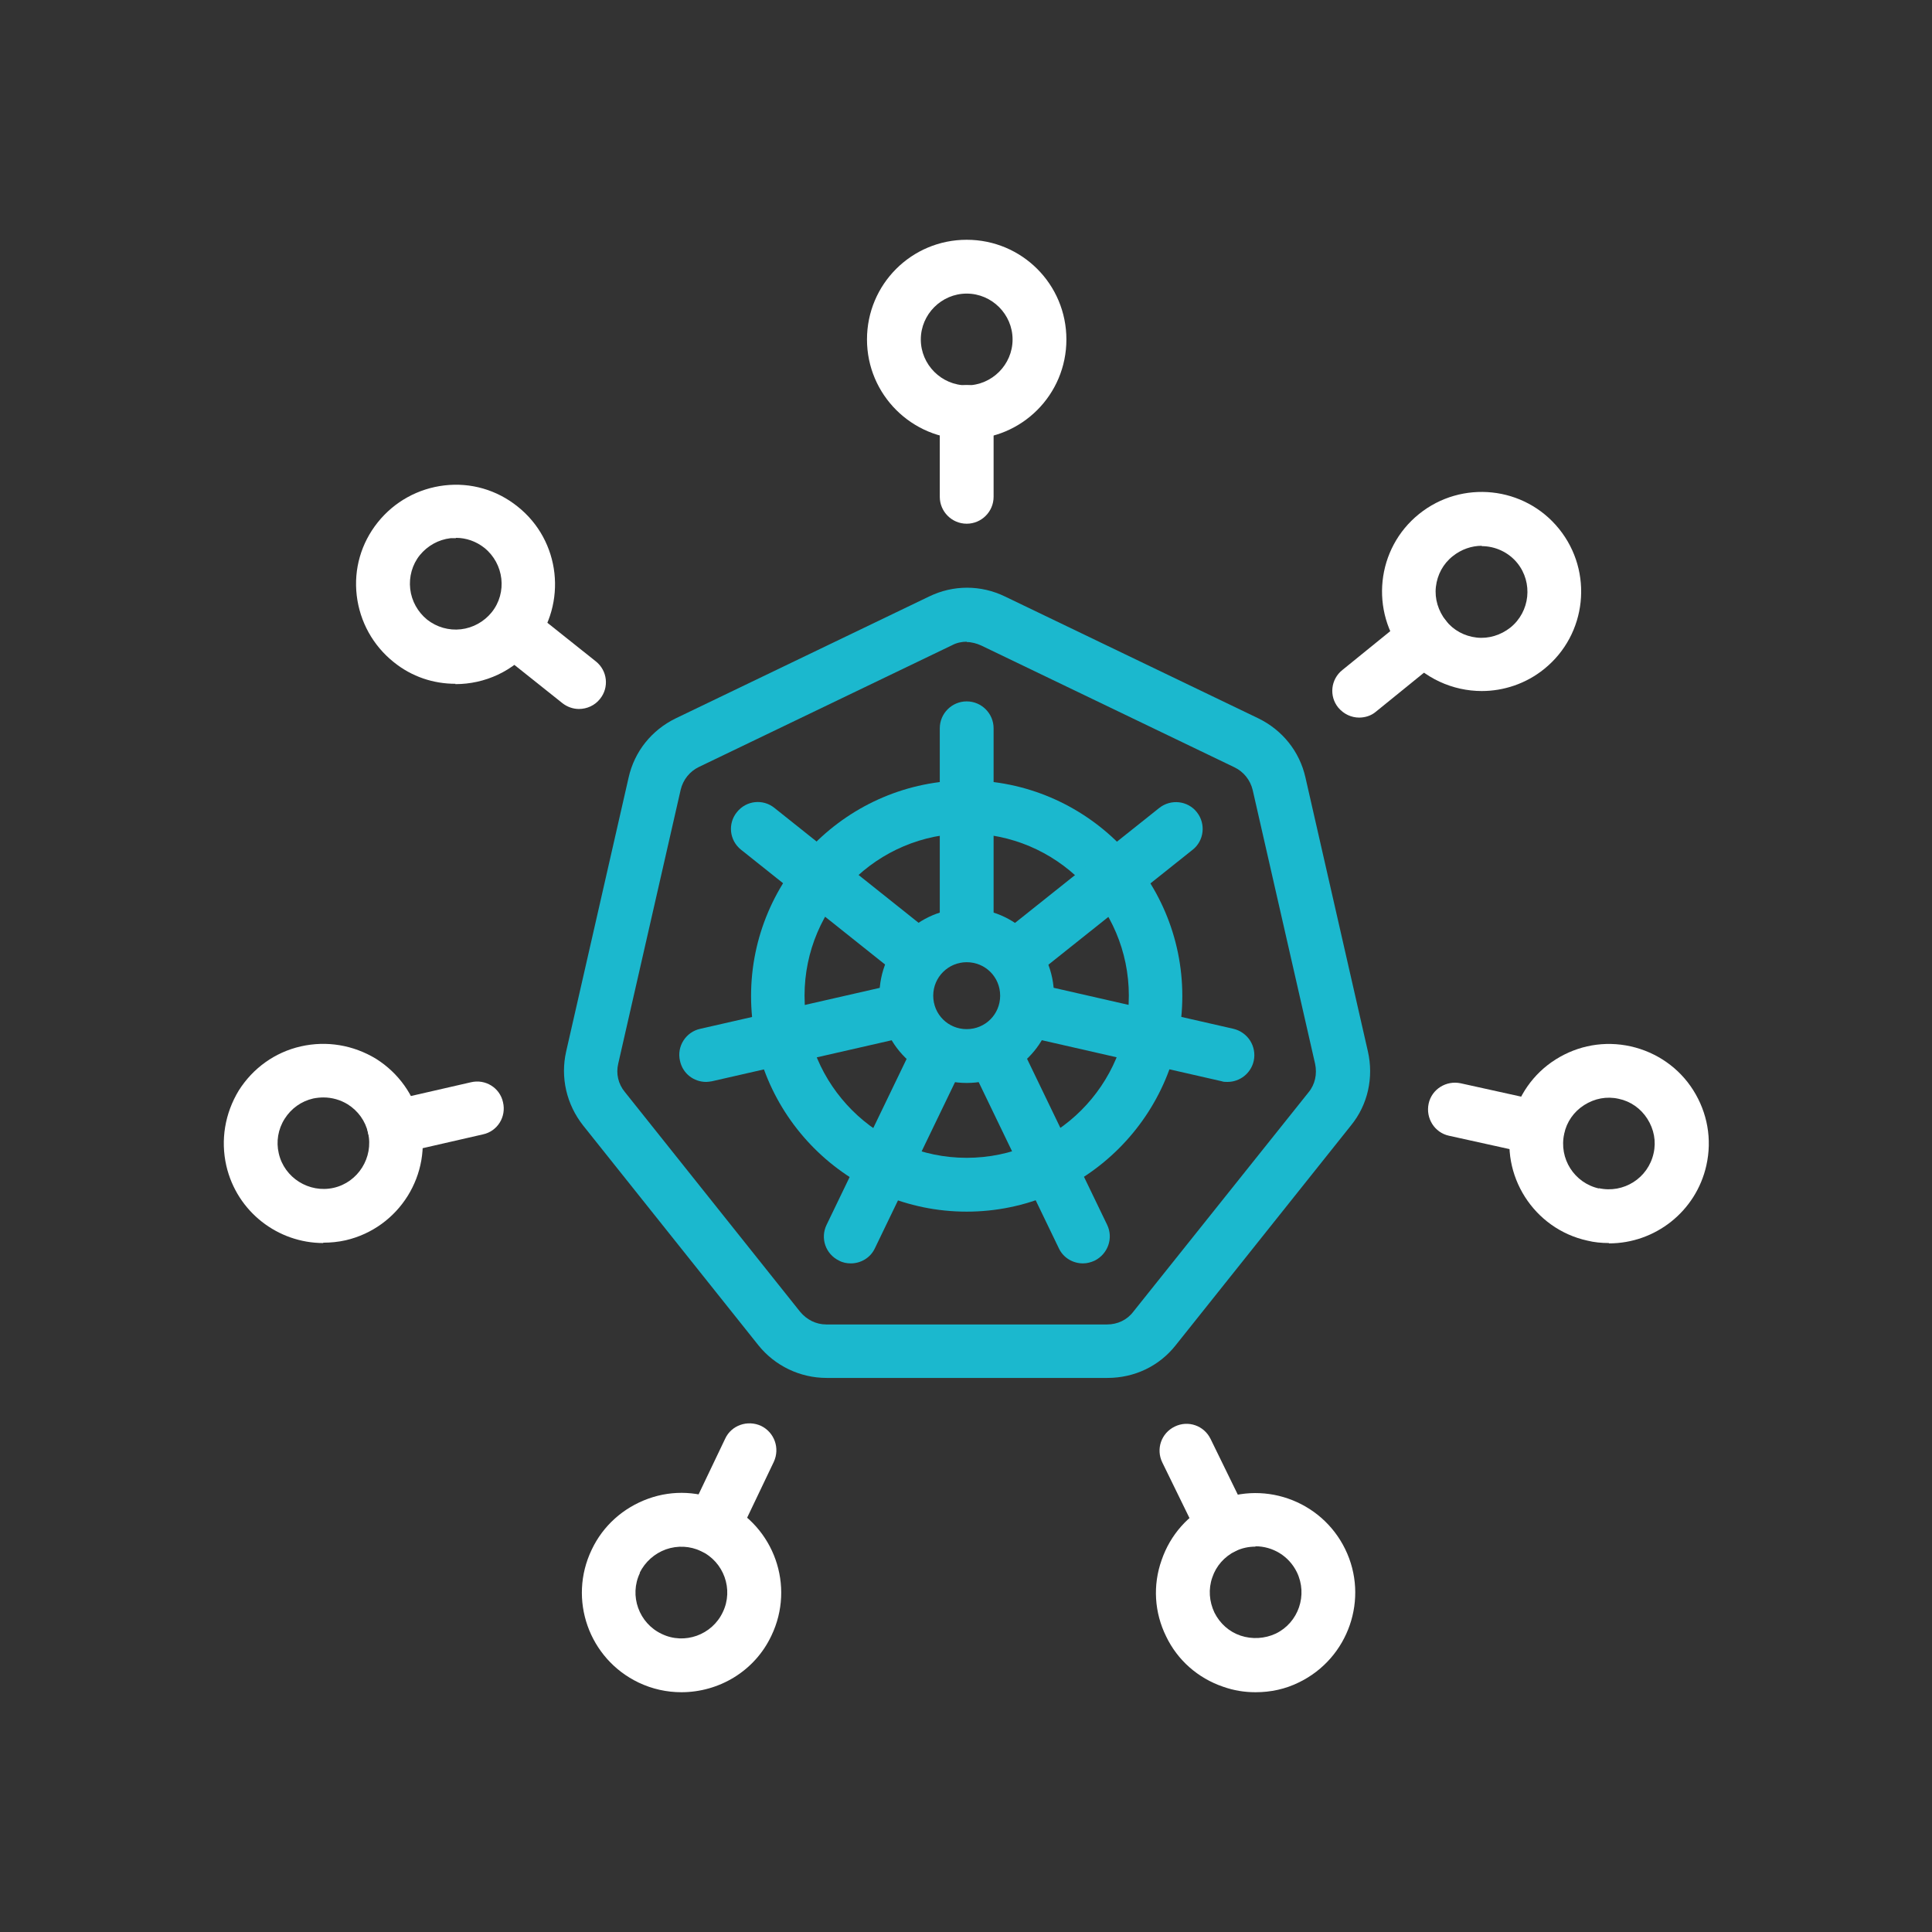 <?xml version="1.0" encoding="UTF-8"?>
<svg id="_圖層_1" data-name="圖層 1" xmlns="http://www.w3.org/2000/svg" viewBox="0 0 56 56">
  <rect x="0" y="0" width="56" height="56" fill="#333333" stroke="none"/>
  <defs>
    <style>
      .cls-1 {
        fill: #1bb8ce;
      }

      .cls-2 {
        fill: #fff;
      }
    </style>
  </defs>
  <g>
    <g>
      <path class="cls-1" d="M28.02,35.12c-3.45,0-6.25-2.81-6.25-6.25s2.81-6.25,6.25-6.25,6.25,2.81,6.25,6.25-2.81,6.25-6.25,6.25ZM28.02,24.16c-2.59,0-4.7,2.11-4.7,4.7s2.11,4.7,4.7,4.7,4.7-2.11,4.7-4.7-2.11-4.7-4.7-4.7Z"/>
      <path class="cls-1" d="M28.02,31.39c-1.39,0-2.53-1.13-2.53-2.53s1.13-2.53,2.53-2.53,2.53,1.13,2.53,2.53-1.13,2.53-2.53,2.53ZM28.02,27.89c-.53,0-.97.43-.97.97s.43.97.97.97.97-.43.97-.97-.43-.97-.97-.97Z"/>
      <g>
        <g id="_放射狀重複_" data-name="&amp;lt;放射狀重複&amp;gt;">
          <path class="cls-1" d="M28.02,27.87c-.43,0-.78-.35-.78-.78v-5.98c0-.43.35-.78.78-.78s.78.35.78.78v5.98c0,.43-.35.78-.78.78Z"/>
        </g>
        <g id="_放射狀重複_-2" data-name="&amp;lt;放射狀重複&amp;gt;">
          <path class="cls-1" d="M29.41,28.53c-.23,0-.46-.1-.61-.29-.27-.34-.21-.83.12-1.09l4.68-3.73c.34-.27.83-.21,1.09.12.27.34.21.83-.12,1.09l-4.68,3.73c-.14.11-.31.17-.48.17Z"/>
        </g>
        <g id="_放射狀重複_-3" data-name="&amp;lt;放射狀重複&amp;gt;">
          <path class="cls-1" d="M35.58,31.36c-.06,0-.12,0-.17-.02l-5.83-1.33c-.42-.1-.68-.51-.59-.93.1-.42.51-.68.93-.59l5.83,1.33c.42.1.68.51.59.93-.08.36-.4.61-.76.61Z"/>
        </g>
        <g id="_放射狀重複_-4" data-name="&amp;lt;放射狀重複&amp;gt;">
          <path class="cls-1" d="M31.39,36.62c-.29,0-.57-.16-.7-.44l-2.6-5.39c-.19-.39-.02-.85.36-1.04.39-.19.85-.02,1.04.36l2.6,5.39c.19.39.02.85-.36,1.04-.11.05-.22.08-.34.08Z"/>
        </g>
        <g id="_放射狀重複_-5" data-name="&amp;lt;放射狀重複&amp;gt;">
          <path class="cls-1" d="M24.66,36.62c-.11,0-.23-.02-.34-.08-.39-.19-.55-.65-.36-1.04l2.6-5.39c.19-.39.65-.55,1.04-.36.39.19.55.65.36,1.04l-2.6,5.39c-.13.28-.41.44-.7.44Z"/>
        </g>
        <g id="_放射狀重複_-6" data-name="&amp;lt;放射狀重複&amp;gt;">
          <path class="cls-1" d="M20.47,31.36c-.36,0-.68-.24-.76-.61-.1-.42.17-.84.59-.93l5.83-1.33c.42-.09.84.17.93.59.1.42-.17.84-.59.93l-5.83,1.33c-.06.01-.12.02-.17.02Z"/>
        </g>
        <g id="_放射狀重複_-7" data-name="&amp;lt;放射狀重複&amp;gt;">
          <path class="cls-1" d="M26.64,28.53c-.17,0-.34-.06-.48-.17l-4.68-3.73c-.34-.27-.39-.76-.12-1.09.27-.34.76-.39,1.09-.12l4.68,3.73c.34.27.39.76.12,1.09-.15.19-.38.29-.61.29Z"/>
        </g>
      </g>
    </g>
    <path class="cls-1" d="M32.1,39.94h-8.14c-.77,0-1.5-.35-1.98-.95l-5.08-6.37c-.48-.61-.66-1.39-.49-2.14l1.81-7.94c.17-.76.67-1.38,1.37-1.72l7.34-3.53c.7-.34,1.5-.34,2.2,0l7.34,3.53c.7.34,1.2.96,1.37,1.72l1.81,7.94c.17.75,0,1.54-.49,2.14l-5.08,6.37c-.48.61-1.2.95-1.98.95ZM28.02,18.6c-.14,0-.29.03-.42.1h0s-7.34,3.53-7.34,3.53c-.27.13-.46.37-.53.66l-1.81,7.94c-.07.29,0,.59.19.82l5.08,6.37c.19.23.46.37.76.37h8.14c.3,0,.58-.13.76-.37l5.08-6.36c.19-.23.25-.53.19-.82l-1.81-7.94c-.07-.29-.26-.53-.53-.66l-7.34-3.53c-.13-.06-.28-.1-.42-.1ZM27.26,17.99h0,0Z"/>
  </g>
  <g>
    <path class="cls-2" d="M28.02,12.73c-1.59,0-2.89-1.29-2.89-2.89s1.29-2.89,2.89-2.89,2.89,1.29,2.89,2.89-1.29,2.89-2.89,2.89ZM28.02,8.51c-.73,0-1.33.6-1.33,1.33s.6,1.33,1.33,1.33,1.33-.6,1.33-1.33-.6-1.33-1.33-1.33Z"/>
    <path class="cls-2" d="M28.02,15.18c-.43,0-.78-.35-.78-.78v-2.46c0-.43.35-.78.78-.78s.78.35.78.78v2.46c0,.43-.35.78-.78.78Z"/>
  </g>
  <g>
    <path class="cls-2" d="M13.2,19.82c-.63,0-1.26-.2-1.79-.63-.6-.48-.98-1.17-1.07-1.93-.09-.77.13-1.52.61-2.12.48-.6,1.17-.98,1.93-1.07.77-.09,1.52.13,2.12.61h0c1.25.99,1.45,2.81.46,4.06-.57.72-1.41,1.09-2.26,1.09ZM13.21,15.6c-.05,0-.1,0-.15,0-.35.04-.67.22-.89.49s-.32.63-.28.98c.04.35.22.67.49.89.28.22.63.32.98.28.35-.04.67-.22.89-.49.46-.57.36-1.41-.21-1.87-.24-.19-.53-.29-.82-.29Z"/>
    <path class="cls-2" d="M16.78,20.55c-.17,0-.34-.06-.48-.17l-1.92-1.53c-.34-.27-.39-.76-.12-1.09s.76-.39,1.09-.12l1.92,1.53c.34.27.39.76.12,1.09-.15.19-.38.29-.61.29Z"/>
  </g>
  <g>
    <path class="cls-2" d="M9.37,36.03c-1.31,0-2.5-.9-2.81-2.24-.17-.75-.04-1.52.36-2.18.41-.65,1.05-1.11,1.8-1.28.75-.17,1.52-.04,2.18.36.65.41,1.11,1.05,1.28,1.8.36,1.55-.61,3.1-2.16,3.46-.22.05-.44.07-.65.07ZM9.38,31.81c-.1,0-.2.01-.3.03h0c-.35.08-.64.29-.83.59-.19.3-.25.66-.17,1,.16.71.88,1.16,1.59,1,.71-.16,1.16-.88,1-1.59-.08-.35-.29-.64-.59-.83-.21-.13-.46-.2-.7-.2ZM8.9,31.09h0,0Z"/>
    <path class="cls-2" d="M11.43,33.45c-.35,0-.67-.24-.76-.6-.1-.42.16-.84.58-.93l2.4-.55c.42-.1.84.16.93.58.1.42-.16.84-.58.93l-2.4.55c-.06.01-.12.02-.18.02Z"/>
  </g>
  <g>
    <path class="cls-2" d="M19.75,49.05c-.42,0-.84-.09-1.24-.28-1.44-.69-2.05-2.41-1.36-3.85h0c.33-.7.92-1.22,1.64-1.48s1.51-.22,2.21.12c1.44.69,2.05,2.41,1.36,3.85-.49,1.04-1.53,1.64-2.61,1.64ZM18.55,45.59h0c-.32.66-.03,1.46.63,1.77.66.32,1.46.03,1.77-.63.32-.66.03-1.46-.63-1.77-.32-.15-.68-.17-1.02-.05-.33.12-.6.36-.76.68Z"/>
    <path class="cls-2" d="M20.66,45.04c-.11,0-.23-.02-.33-.08-.39-.19-.55-.65-.37-1.04l1.06-2.22c.18-.39.65-.55,1.04-.37.39.19.55.65.37,1.04l-1.06,2.22c-.13.28-.41.44-.7.44Z"/>
  </g>
  <g>
    <path class="cls-2" d="M36.39,49.05c-.32,0-.63-.05-.94-.16-.73-.25-1.32-.77-1.65-1.46h0c-.34-.69-.39-1.48-.13-2.21.25-.73.77-1.32,1.46-1.65,1.43-.7,3.16-.1,3.86,1.33.7,1.43.1,3.16-1.33,3.86-.4.2-.83.29-1.26.29ZM36.39,44.83c-.2,0-.39.04-.58.13-.32.16-.56.43-.67.76-.12.34-.09.7.06,1.02h0c.16.32.43.56.76.67s.7.09,1.02-.06c.66-.32.93-1.12.61-1.78-.23-.47-.7-.75-1.2-.75Z"/>
    <path class="cls-2" d="M35.47,45.04c-.29,0-.57-.16-.7-.44l-1.08-2.21c-.19-.39-.03-.85.36-1.04.39-.19.85-.03,1.04.36l1.08,2.21c.19.39.03.85-.36,1.04-.11.05-.23.08-.34.08Z"/>
  </g>
  <g>
    <path class="cls-2" d="M46.63,36.03c-.21,0-.42-.02-.62-.07h0c-1.55-.34-2.54-1.89-2.19-3.44.17-.75.62-1.4,1.27-1.81s1.42-.55,2.18-.38c.75.17,1.4.62,1.81,1.27.41.65.55,1.42.38,2.18-.3,1.34-1.49,2.26-2.82,2.26ZM46.34,34.44c.72.16,1.43-.29,1.59-1.01.08-.35.01-.7-.18-1s-.49-.51-.83-.58c-.35-.08-.7-.01-1,.18-.3.19-.51.49-.58.83-.16.72.29,1.43,1.01,1.59h0Z"/>
    <path class="cls-2" d="M44.57,33.47c-.06,0-.11,0-.17-.02l-2.4-.53c-.42-.09-.68-.51-.59-.93.09-.42.51-.68.93-.59l2.4.53c.42.09.68.51.59.93-.08.36-.4.61-.76.61Z"/>
  </g>
  <g>
    <path class="cls-2" d="M42.95,20.03c-.84,0-1.68-.37-2.25-1.07-1-1.24-.81-3.06.43-4.06,1.24-1,3.06-.81,4.06.43,1,1.24.81,3.06-.43,4.06h0c-.53.43-1.18.64-1.81.64ZM44.28,18.79h0,0ZM42.95,15.82c-.29,0-.59.1-.84.3-.28.22-.45.54-.49.89s.07.7.29.98c.22.28.54.45.89.49.35.04.7-.07.98-.29.57-.46.66-1.3.2-1.87-.26-.32-.65-.49-1.03-.49Z"/>
    <path class="cls-2" d="M39.4,20.8c-.23,0-.45-.1-.61-.29-.27-.33-.22-.82.12-1.09l1.91-1.55c.33-.27.82-.22,1.09.12.27.33.22.82-.12,1.09l-1.91,1.55c-.14.12-.32.17-.49.17Z"/>
  </g>
</svg>